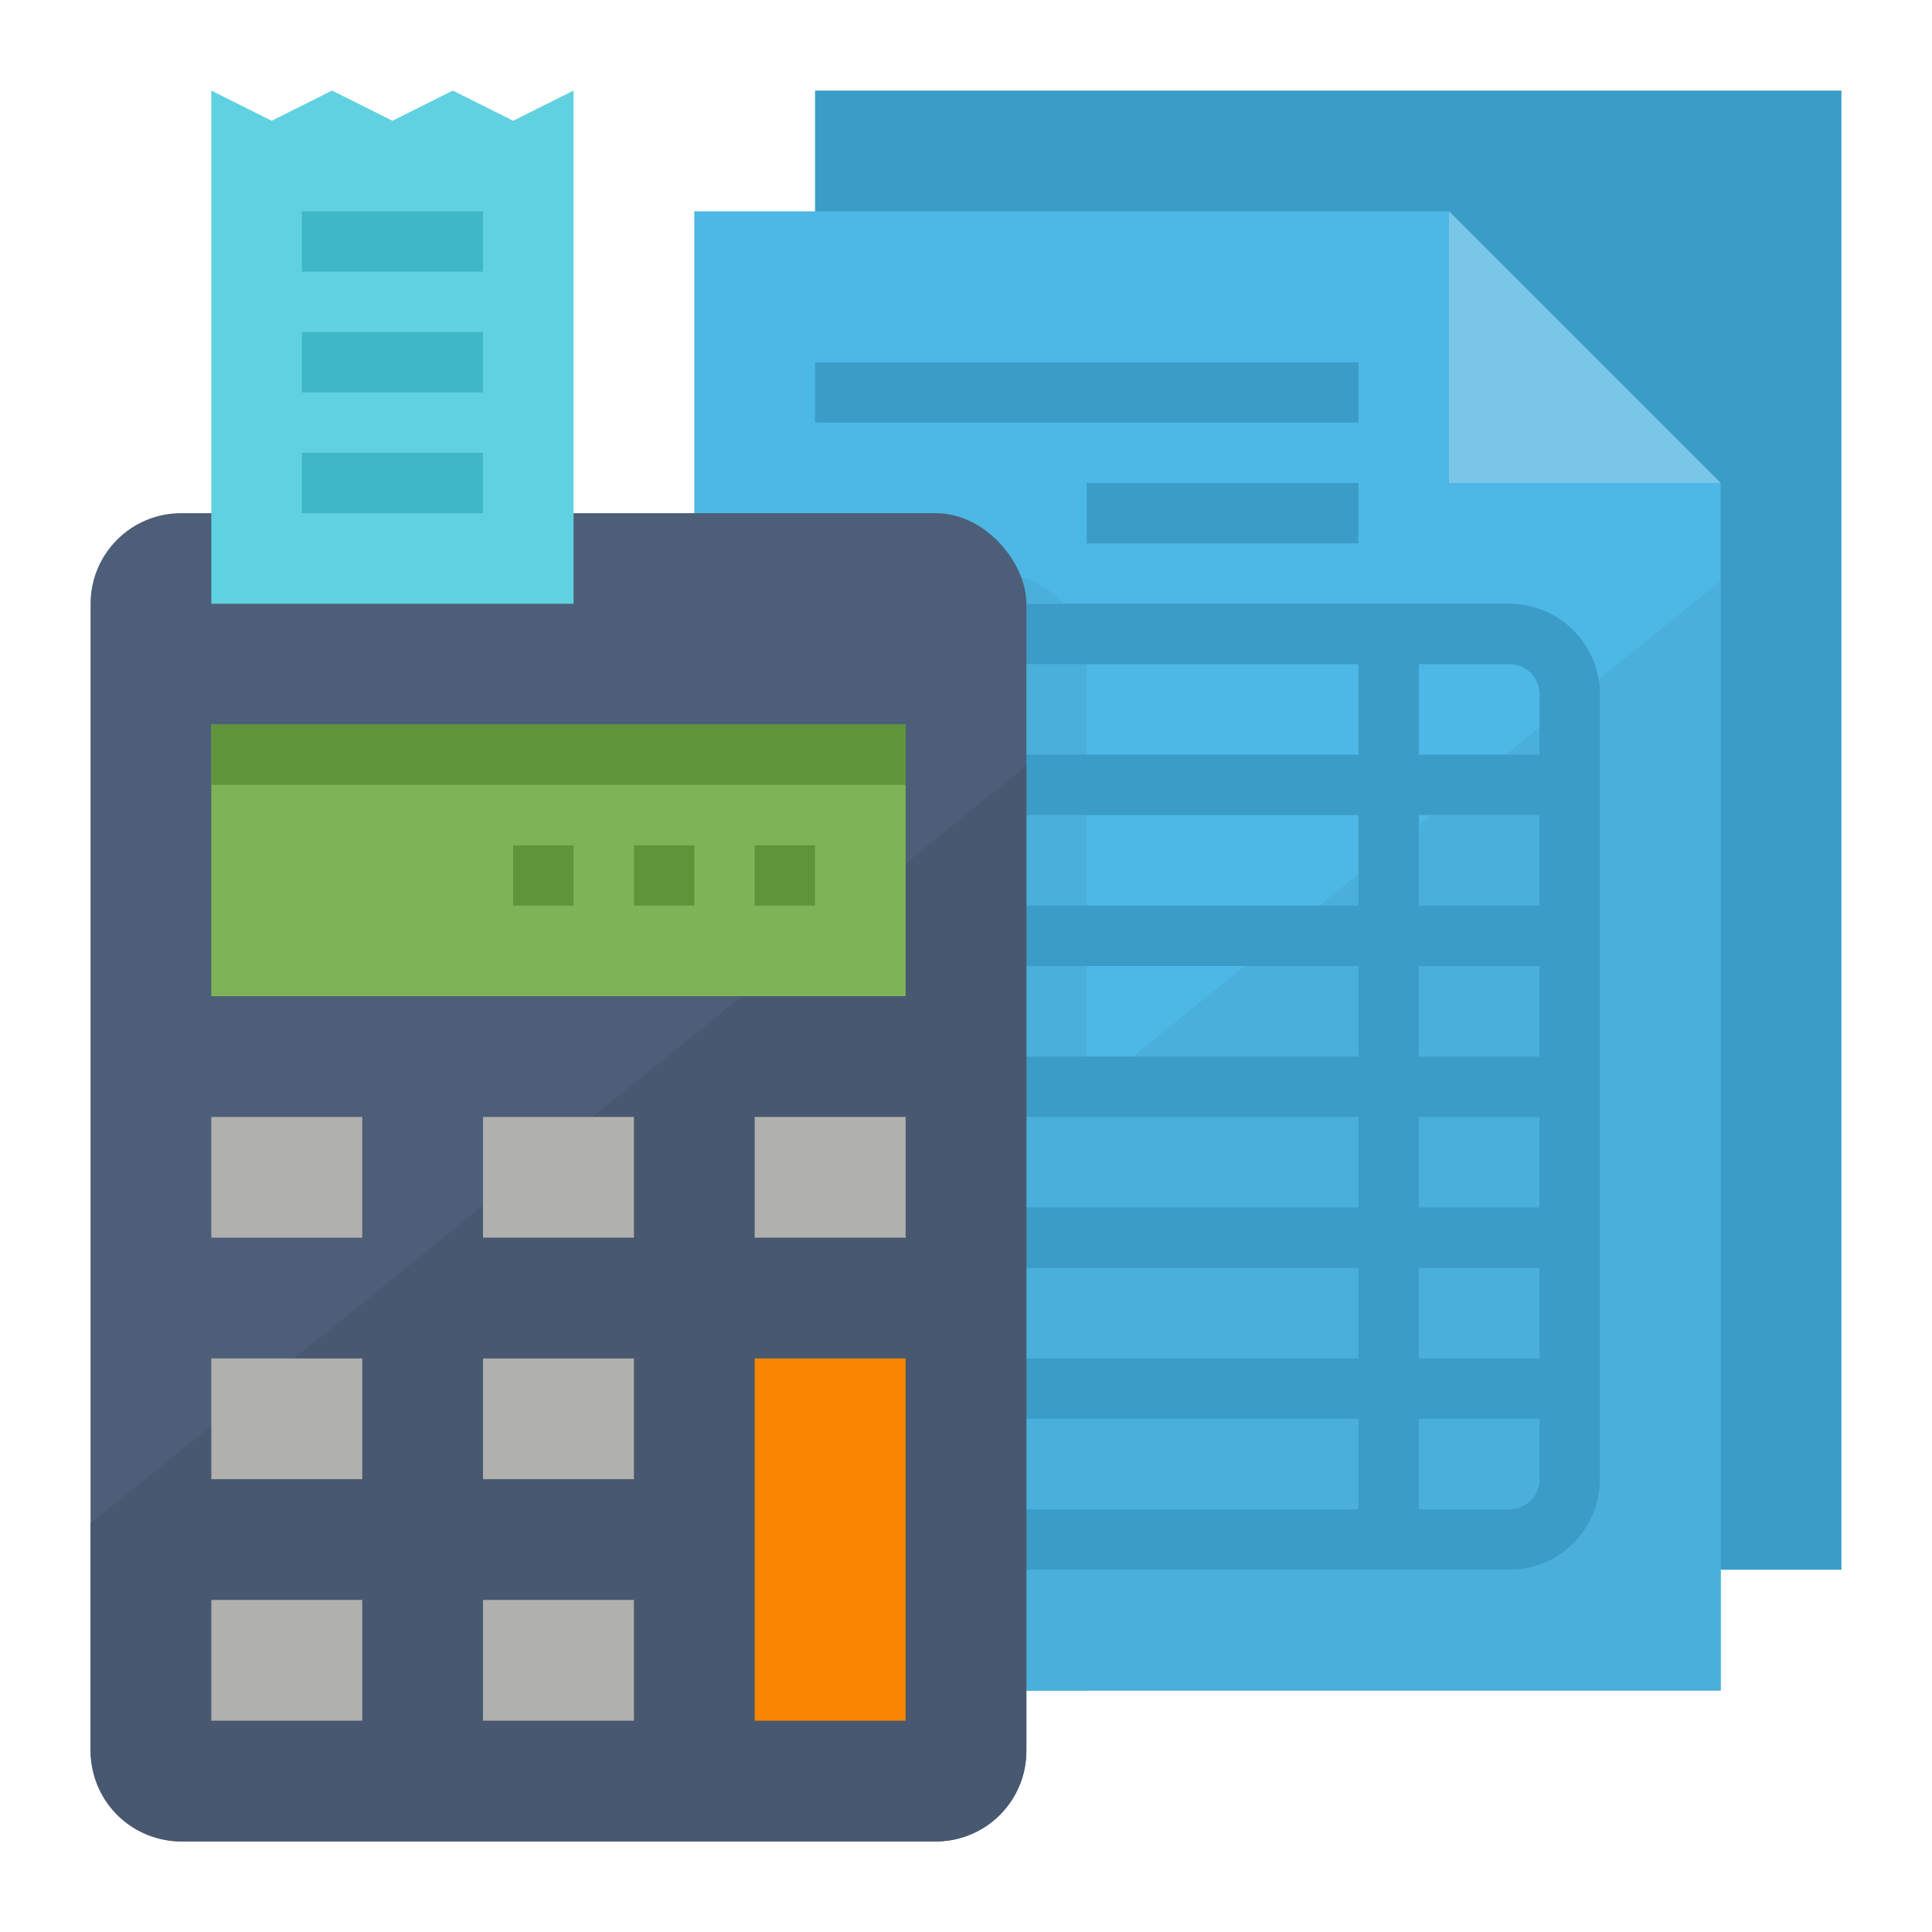 <svg height="512" viewBox="0 0 512 512" width="512" xmlns="http://www.w3.org/2000/svg"><g id="Flat"><path d="m216 24h272v392h-272z" fill="#3b9dc7"/><path d="m456 128v320h-272v-392h200z" fill="#4db7e5"/><path d="m288 176v272h-104v-296h80a24.006 24.006 0 0 1 24 24z" fill="#4aafdb"/><path d="m456 153.9v294.1h-272v-73.9z" fill="#4aafdb"/><path d="m384 128v-72l72 72z" fill="#79c6e8"/><path d="m400 160h-160a24.027 24.027 0 0 0 -24 24v208a24.027 24.027 0 0 0 24 24h160a24.027 24.027 0 0 0 24-24v-208a24.027 24.027 0 0 0 -24-24zm8 24v16h-32v-24h24a8.009 8.009 0 0 1 8 8zm-48 72v24h-128v-24zm-128-16v-24h128v24zm128 56v24h-128v-24zm0 40v24h-128v-24zm16 0h32v24h-32zm0-16v-24h32v24zm0-40v-24h32v24zm0-40v-24h32v24zm-136-64h120v24h-128v-16a8.009 8.009 0 0 1 8-8zm-8 216v-16h128v24h-120a8.009 8.009 0 0 1 -8-8zm168 8h-24v-24h32v16a8.009 8.009 0 0 1 -8 8z" fill="#3b9dc7"/><path d="m288 128h72v16h-72z" fill="#3b9dc7"/><path d="m216 96h144v16h-144z" fill="#3b9dc7"/><rect fill="#4d5e78" height="352" rx="24" width="248" x="24" y="136"/><path d="m272 202.91v261.09a24.006 24.006 0 0 1 -24 24h-200a24.006 24.006 0 0 1 -24-24v-60.33z" fill="#485870"/><path d="m56 192h184v72h-184z" fill="#7eb457"/><path d="m56 192h184v16h-184z" fill="#5f943a"/><g fill="#b0b0ae"><path d="m56 296h40v32h-40z"/><path d="m128 296h40v32h-40z"/><path d="m200 296h40v32h-40z"/><path d="m56 360h40v32h-40z"/><path d="m128 360h40v32h-40z"/></g><path d="m200 360h40v96h-40z" fill="#f98500"/><path d="m56 424h40v32h-40z" fill="#b0b0ae"/><path d="m128 424h40v32h-40z" fill="#b0b0ae"/><path d="m200 224h16v16h-16z" fill="#5f943a"/><path d="m168 224h16v16h-16z" fill="#5f943a"/><path d="m136 224h16v16h-16z" fill="#5f943a"/><path d="m152 160h-96v-136l16 8 16-8 16 8 16-8 16 8 16-8z" fill="#60d1e0"/><path d="m80 88h48v16h-48z" fill="#3fb7c7"/><path d="m80 56h48v16h-48z" fill="#3fb7c7"/><path d="m80 120h48v16h-48z" fill="#3fb7c7"/></g></svg>